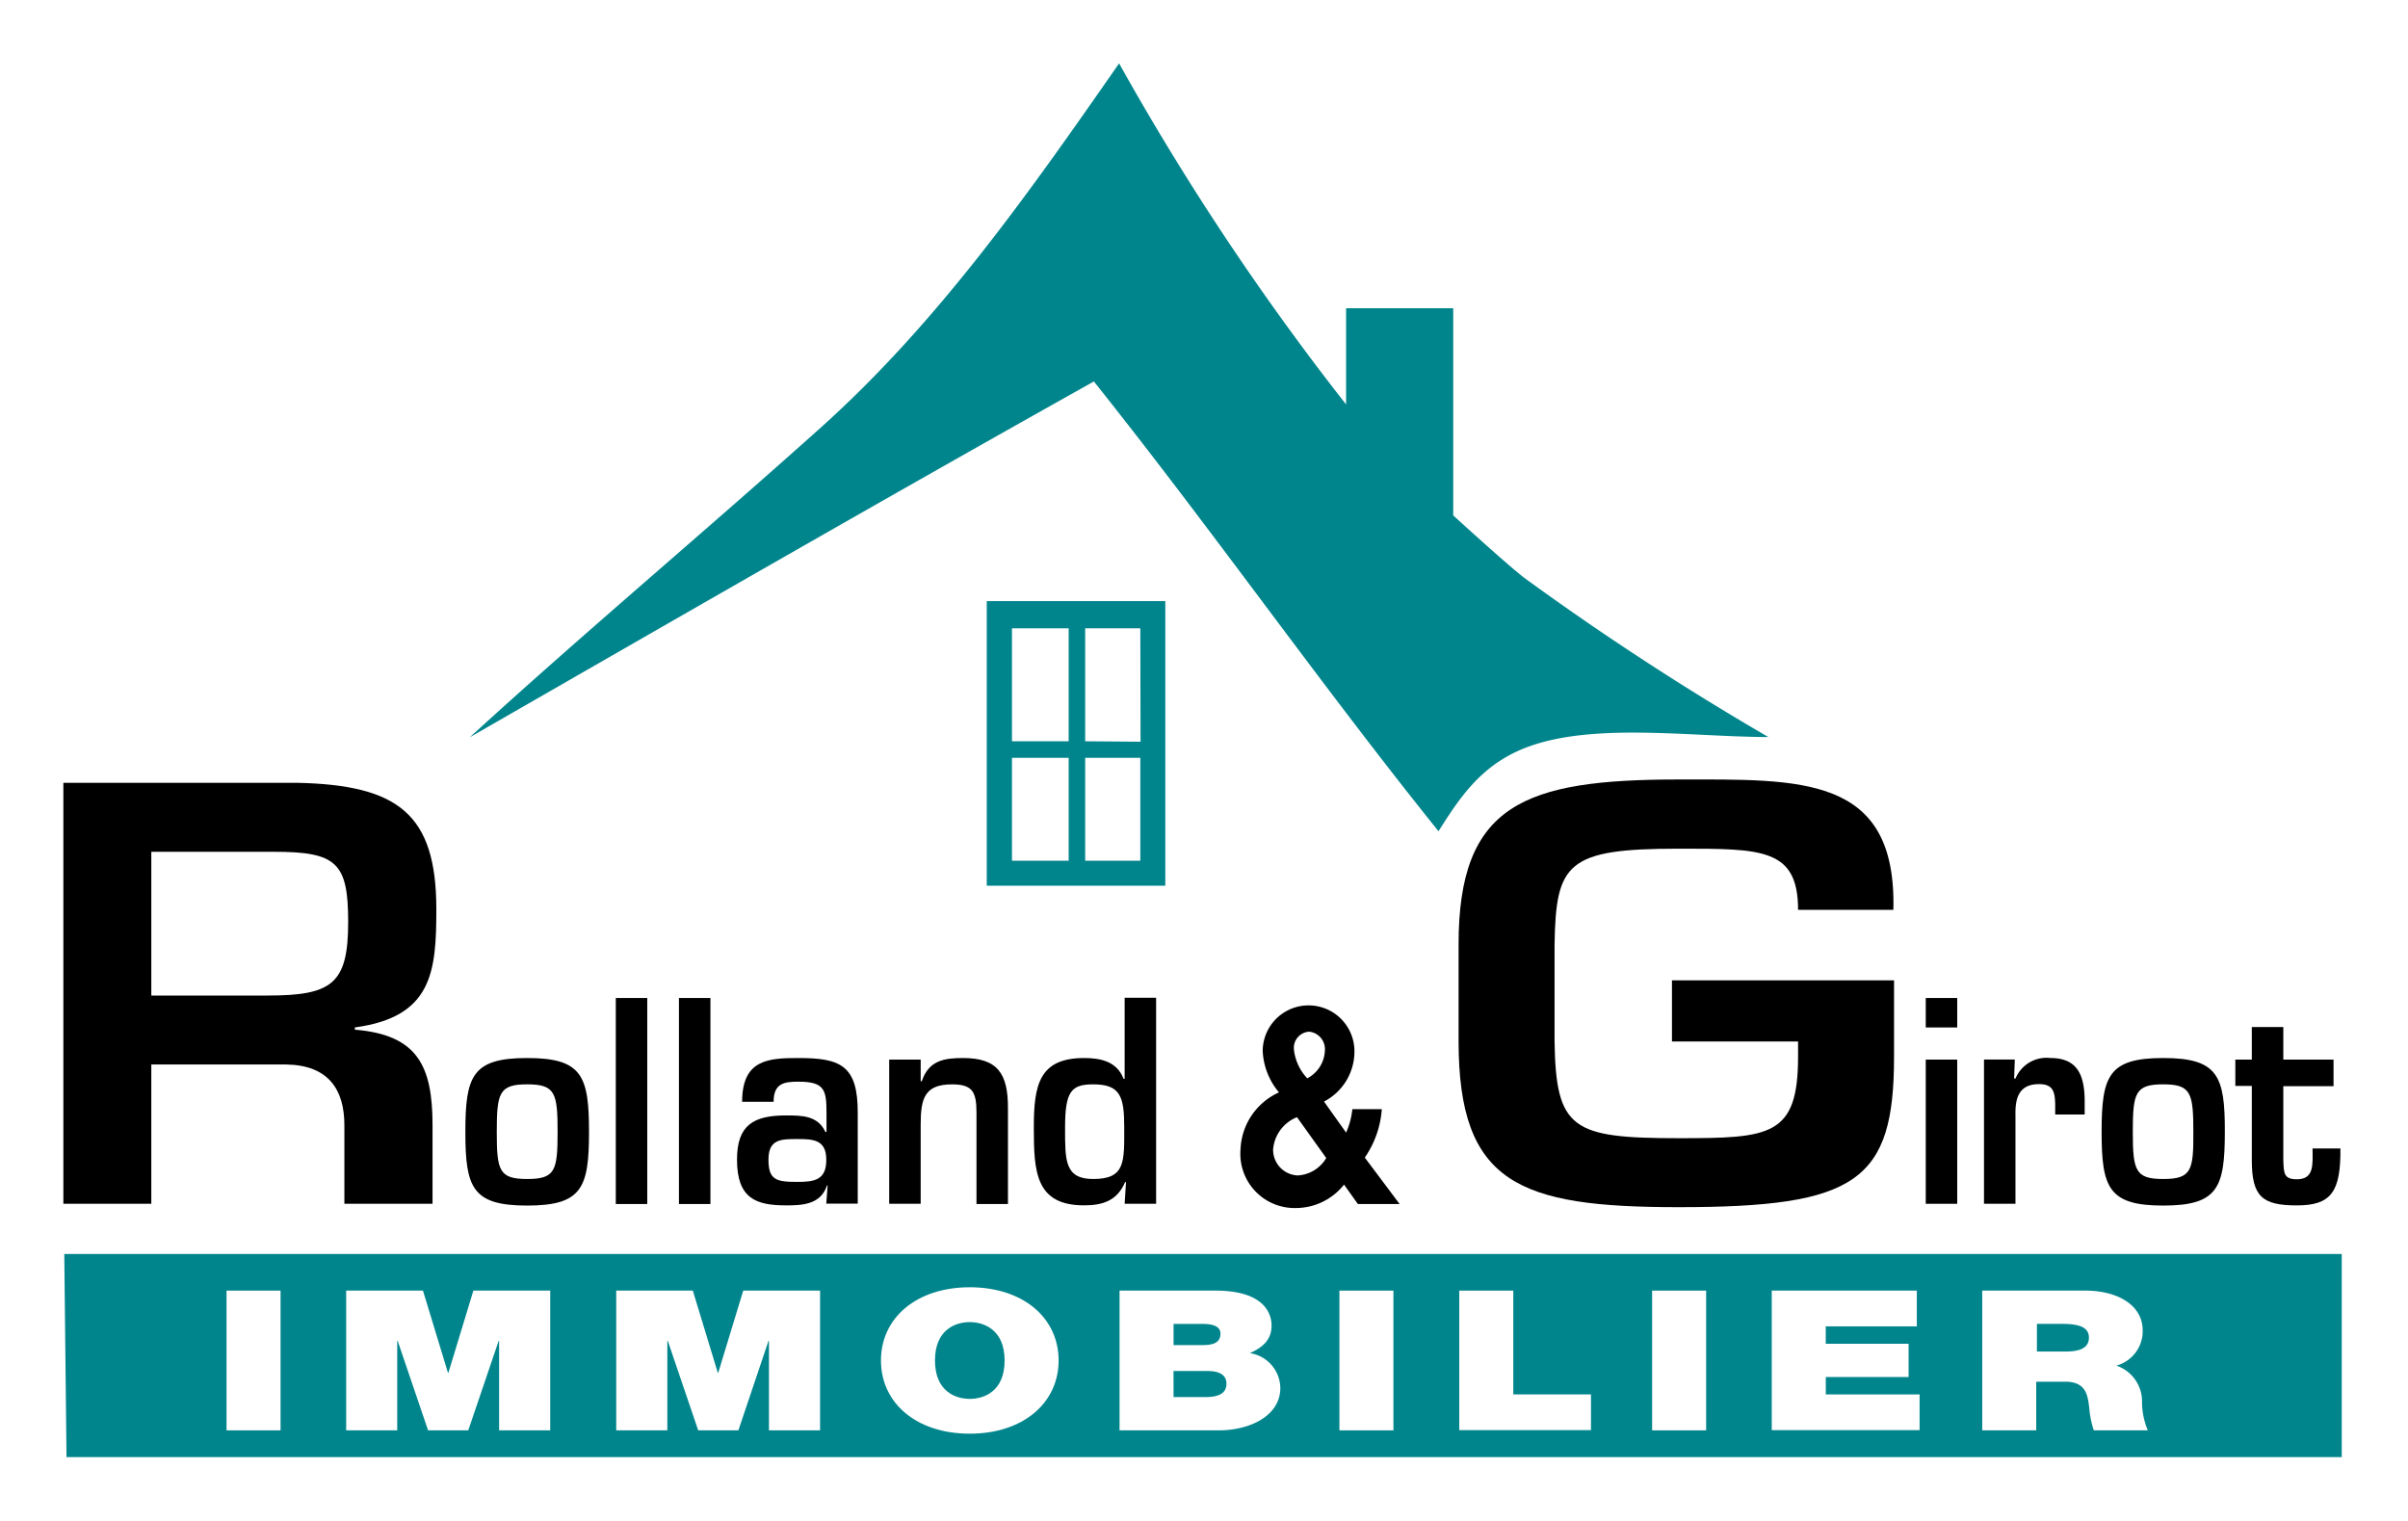 <svg id="logo-rolland-girot-immobilier" xmlns="http://www.w3.org/2000/svg" width="190" height="120" viewBox="0 0 190 120">
  <rect id="bg" width="190" height="120" fill="#fff"/>
  <g id="Groupe_54" data-name="Groupe 54" transform="translate(5 5)">
    <path id="Tracé_91" data-name="Tracé 91" d="M13.1,639.3" transform="translate(-12.659 -529.299)" fill-rule="evenodd"/>
    <path id="Tracé_92" data-name="Tracé 92" d="M243.931,14.7a207.028,207.028,0,0,0,17.911,26.91V34.02h8.453V50.363s4.227,3.874,5.636,4.949a222.464,222.464,0,0,0,19.231,12.539c-6.5-.018-14.67-1.3-19.9,1.162-2.994,1.409-4.561,3.786-6.129,6.27-9.316-11.588-17.911-23.863-27.192-35.487-16.519,9.246-32.863,18.668-49.241,28.072,8.911-8.154,18.474-16.167,27.685-24.427C229.648,35.129,236.763,25,243.931,14.7Z" transform="translate(-160.63 -14.699)" fill="#00858c" fill-rule="evenodd"/>
    <path id="Tracé_93" data-name="Tracé 93" d="M424.3,255.6h14.089v22.454H424.3" transform="translate(-351.442 -213.173)" fill="#00858c" fill-rule="evenodd"/>
    <path id="Tracé_94" data-name="Tracé 94" d="M435.6,267.8h4.473v8.911H435.6" transform="translate(-360.752 -223.226)" fill="#fff" fill-rule="evenodd"/>
    <path id="Tracé_95" data-name="Tracé 95" d="M493.2,318.6" transform="translate(-408.207 -265.079)" fill="#fff" fill-rule="evenodd"/>
    <path id="Tracé_96" data-name="Tracé 96" d="M435.6,325.8h4.473v8.119H435.6" transform="translate(-360.752 -271.01)" fill="#fff" fill-rule="evenodd"/>
    <path id="Tracé_97" data-name="Tracé 97" d="M468.4,325.8h4.35v8.119H468.4" transform="translate(-387.775 -271.01)" fill="#fff" fill-rule="evenodd"/>
    <path id="Tracé_98" data-name="Tracé 98" d="M468.4,267.8h4.35l.018,8.946-4.368-.035" transform="translate(-387.775 -223.226)" fill="#fff" fill-rule="evenodd"/>
    <path id="Tracé_99" data-name="Tracé 99" d="M190.7,548.1v16.026H11.176L11,548.1" transform="translate(-10.928 -454.161)" fill="#00858c" fill-rule="evenodd"/>
    <g id="Groupe_43" data-name="Groupe 43" transform="translate(12.875 96.563)">
      <path id="Tracé_100" data-name="Tracé 100" d="M83.7,564.5h4.262v11.025H83.7Z" transform="translate(-83.7 -564.236)" fill="#fff"/>
      <path id="Tracé_101" data-name="Tracé 101" d="M137.3,564.5h6.058l1.972,6.481h.035l1.972-6.481H153.4v11.025h-4.033v-7.062h-.035l-2.4,7.062h-3.17l-2.4-7.062h-.035v7.062H137.3Z" transform="translate(-127.86 -564.236)" fill="#fff"/>
      <path id="Tracé_102" data-name="Tracé 102" d="M258.2,564.5h6.058l1.972,6.481h.035l1.972-6.481H274.3v11.025h-4.033v-7.062h-.035l-2.378,7.062h-3.17l-2.4-7.062h-.035v7.062h-4.033V564.5Z" transform="translate(-227.468 -564.236)" fill="#fff"/>
      <path id="Tracé_103" data-name="Tracé 103" d="M383.909,563c4.209,0,7.009,2.413,7.009,5.776s-2.818,5.776-7.009,5.776c-4.209,0-7.009-2.413-7.009-5.776S379.7,563,383.909,563Zm0,8.806c1.092,0,2.747-.564,2.747-3.029s-1.673-3.029-2.747-3.029c-1.092,0-2.747.564-2.747,3.029S382.817,571.806,383.909,571.806Z" transform="translate(-325.264 -563)" fill="#fff"/>
      <path id="Tracé_104" data-name="Tracé 104" d="M483.8,564.5h7.573c3.646,0,4.42,1.638,4.42,2.765,0,1.11-.687,1.708-1.708,2.166a2.827,2.827,0,0,1,2.4,2.747c0,2.2-2.4,3.346-4.843,3.346H483.8V564.5Zm4.262,4.3h2.254c.9,0,1.444-.194,1.444-.916,0-.564-.581-.757-1.444-.757h-2.254Zm0,4.1h2.5c.881,0,1.673-.194,1.673-1.057,0-.652-.493-1-1.5-1h-2.677Z" transform="translate(-413.338 -564.236)" fill="#fff"/>
      <path id="Tracé_105" data-name="Tracé 105" d="M582.3,564.5h4.262v11.025H582.3Z" transform="translate(-494.49 -564.236)" fill="#fff"/>
      <path id="Tracé_106" data-name="Tracé 106" d="M636,564.5h4.262v8.189h6.129v2.818H636Z" transform="translate(-538.733 -564.236)" fill="#fff"/>
      <path id="Tracé_107" data-name="Tracé 107" d="M722.4,564.5h4.262v11.025H722.4Z" transform="translate(-609.917 -564.236)" fill="#fff"/>
      <path id="Tracé_108" data-name="Tracé 108" d="M776,564.5h11.447v2.818h-7.185v1.374H786.8v2.624h-6.534v1.374h7.4v2.818H776Z" transform="translate(-654.078 -564.236)" fill="#fff"/>
      <path id="Tracé_109" data-name="Tracé 109" d="M870.335,564.5h8.119c2.413,0,4.508,1.074,4.508,3.152a2.821,2.821,0,0,1-2.078,2.765,2.982,2.982,0,0,1,2.025,2.747,5.811,5.811,0,0,0,.458,2.36h-4.262a7.232,7.232,0,0,1-.352-1.691c-.123-1.057-.229-2.148-1.92-2.148h-2.272v3.839H870.3V564.5Zm4.262,4.808h2.237c.793,0,1.884-.106,1.884-1.092,0-.687-.493-1.092-2.113-1.092h-1.99v2.184Z" transform="translate(-731.77 -564.236)" fill="#fff"/>
    </g>
    <path id="Tracé_110" data-name="Tracé 110" d="M331.419,496.6c-1.233,0-2.219,0-2.219,1.62,0,1.6.581,1.761,2.219,1.761,1.286,0,2.237-.123,2.237-1.761C333.656,496.635,332.617,496.6,331.419,496.6Z" transform="translate(-273.089 -411.731)" fill="none"/>
    <path id="Tracé_111" data-name="Tracé 111" d="M554.3,489.536a1.905,1.905,0,0,0,1.638,2.043,2.415,2.415,0,0,0,1.92-1.356L555.9,487A2.885,2.885,0,0,0,554.3,489.536Z" transform="translate(-458.547 -403.822)" fill="none"/>
    <path id="Tracé_112" data-name="Tracé 112" d="M564.261,449.879c0-.81-.476-1.479-1.039-1.479-.546,0-1.021.564-1.021,1.374a4.236,4.236,0,0,0,.9,2.325A2.687,2.687,0,0,0,564.261,449.879Z" transform="translate(-465.056 -372.02)" fill="none"/>
    <path id="Tracé_113" data-name="Tracé 113" d="M59.651,367.9H50v11.342h9.158c5.107,0,6.375-.933,6.375-5.794C65.533,368.745,64.617,367.9,59.651,367.9Z" transform="translate(-43.061 -305.696)" fill="none"/>
    <path id="Tracé_114" data-name="Tracé 114" d="M461.266,472.1c-1.673,0-2.166.546-2.166,3.4,0,2.571-.053,4.068,2.166,4.068,2.483,0,2.4-1.374,2.4-4.068C463.661,473.069,463.361,472.1,461.266,472.1Z" transform="translate(-380.112 -391.546)" fill="none"/>
    <path id="Tracé_115" data-name="Tracé 115" d="M942.142,472.1c-2.166,0-2.342.687-2.342,3.769,0,3.029.176,3.7,2.342,3.7s2.342-.669,2.342-3.7C944.467,472.787,944.291,472.1,942.142,472.1Z" transform="translate(-776.156 -391.546)" fill="none"/>
    <path id="Tracé_116" data-name="Tracé 116" d="M40.028,346.968c0-7.538-3.047-9.792-10.954-9.968H10.6v33.215h6.939V359.225H28.194c3.329.053,4.579,1.99,4.579,4.79v6.2h6.956v-6.2c0-4.7-1.2-7.133-6.129-7.538V356.3C39.729,355.474,40.028,351.882,40.028,346.968Zm-13.314,6.816H17.539V342.442H27.19c4.966,0,5.882.845,5.882,5.53C33.072,352.85,31.822,353.784,26.714,353.784Z" transform="translate(-10.6 -280.238)"/>
    <path id="Tracé_117" data-name="Tracé 117" d="M195.578,460.3c-4.332,0-4.878,1.409-4.878,5.829,0,4.4.546,5.812,4.878,5.812s4.878-1.409,4.878-5.812C200.457,461.709,199.911,460.3,195.578,460.3Zm0,9.545c-2.219,0-2.4-.669-2.4-3.7,0-3.082.176-3.769,2.4-3.769s2.4.687,2.4,3.769C197.973,469.176,197.8,469.845,195.578,469.845Z" transform="translate(-158.981 -381.824)"/>
    <rect id="Rectangle_15" data-name="Rectangle 15" width="2.483" height="16.255" transform="translate(43.588 73.74)"/>
    <rect id="Rectangle_16" data-name="Rectangle 16" width="2.483" height="16.255" transform="translate(48.572 73.74)"/>
    <path id="Tracé_118" data-name="Tracé 118" d="M317.243,460.3c-2.378,0-4.438.123-4.438,3.452h2.483c0-1.479.863-1.585,1.955-1.585,2.078,0,2.219.652,2.219,2.483v1.479h-.088c-.6-1.286-1.832-1.3-3.1-1.3-2.571,0-3.874.757-3.874,3.487,0,3.082,1.515,3.61,3.874,3.61,1.2,0,2.73-.035,3.223-1.567h.053l-.106,1.427h2.483V464.65C321.945,460.864,320.554,460.3,317.243,460.3Zm-.088,9.774c-1.673,0-2.272-.159-2.272-1.761,0-1.62,1-1.62,2.272-1.62,1.233,0,2.289.035,2.289,1.62C319.462,469.933,318.493,470.074,317.155,470.074Z" transform="translate(-259.248 -381.824)"/>
    <path id="Tracé_119" data-name="Tracé 119" d="M386.429,460.3c-1.462,0-2.712.176-3.258,1.832h-.088v-1.708H380.6V471.8h2.483v-6.252c0-2.043.3-3.17,2.466-3.17,1.6,0,1.937.564,1.937,2.219v7.221h2.483V464.3C389.987,461.533,389.159,460.3,386.429,460.3Z" transform="translate(-315.438 -381.824)"/>
    <path id="Tracé_120" data-name="Tracé 120" d="M452.585,439.693h-.106c-.528-1.391-1.849-1.638-3.117-1.638-3.557,0-3.963,2.149-3.963,5.477,0,3.487.123,6.146,3.963,6.146,1.462,0,2.606-.352,3.24-1.832h.07l-.106,1.708h2.483V433.3h-2.483v6.393Zm-2.5,7.907c-2.272,0-2.219-1.5-2.219-4.068,0-2.853.493-3.4,2.219-3.4,2.149,0,2.448.969,2.448,3.4C452.533,446.244,452.638,447.6,450.085,447.6Z" transform="translate(-368.827 -359.579)"/>
    <path id="Tracé_121" data-name="Tracé 121" d="M549.148,445.054h-2.325a5.983,5.983,0,0,1-.493,1.849l-1.743-2.448a4.442,4.442,0,0,0,2.4-3.857,3.62,3.62,0,1,0-7.238-.159,5.436,5.436,0,0,0,1.286,3.293A5.147,5.147,0,0,0,538,448.224a4.28,4.28,0,0,0,4.367,4.632,4.852,4.852,0,0,0,3.8-1.849l1.092,1.532h3.293l-2.747-3.663A7.676,7.676,0,0,0,549.148,445.054Zm-5.724-6.111a1.386,1.386,0,0,1,1.233,1.479,2.577,2.577,0,0,1-1.391,2.2,3.892,3.892,0,0,1-1.057-2.325A1.277,1.277,0,0,1,543.424,438.943Zm-.916,11.342a2.025,2.025,0,0,1-1.937-2.043,3,3,0,0,1,1.885-2.554l2.307,3.223A2.791,2.791,0,0,1,542.508,450.285Z" transform="translate(-445.118 -362.545)"/>
    <path id="Tracé_122" data-name="Tracé 122" d="M652.536,356.167h9.95v1.2c0,6.287-2.2,6.428-9.422,6.428-8.418,0-9.686-.7-9.792-7.661v-7.608c.106-6.428.951-7.573,9.792-7.573,6.569,0,9.422-.035,9.422,4.826h7.52c.264-10.672-7.309-10.285-16.942-10.285-12.2,0-17.365,1.955-17.365,13.015v7.608c0,11.254,4.737,13.12,17.365,13.12,14.054,0,16.995-2.043,16.995-11.87v-6.023H652.536Z" transform="translate(-525.612 -278.994)"/>
    <rect id="Rectangle_17" data-name="Rectangle 17" width="2.483" height="2.325" transform="translate(146.949 73.74)"/>
    <rect id="Rectangle_18" data-name="Rectangle 18" width="2.483" height="11.377" transform="translate(146.949 78.6)"/>
    <path id="Tracé_123" data-name="Tracé 123" d="M876.348,460.3a2.655,2.655,0,0,0-2.765,1.62h-.106l.053-1.5H871.1V471.8h2.483v-7.027c-.035-1.479.387-2.413,1.867-2.413,1.162,0,1.268.669,1.268,1.814v.581h2.325v-.916C879.06,461.726,878.532,460.3,876.348,460.3Z" transform="translate(-719.555 -381.824)"/>
    <path id="Tracé_124" data-name="Tracé 124" d="M928.661,460.3c-4.315,0-4.861,1.409-4.861,5.829,0,4.4.546,5.812,4.861,5.812s4.861-1.409,4.861-5.812C933.539,461.709,932.975,460.3,928.661,460.3Zm0,9.545c-2.2,0-2.4-.669-2.4-3.7,0-3.082.176-3.769,2.4-3.769,2.2,0,2.377.687,2.377,3.769C931.056,469.176,930.88,469.845,928.661,469.845Z" transform="translate(-762.975 -381.824)"/>
    <path id="Tracé_125" data-name="Tracé 125" d="M989.793,456c0,1.2.159,2.413-1.233,2.413-1.039,0-1.039-.475-1.074-1.515v-5.829h3.963v-2.1h-3.963V446.4H985v2.571h-1.3v2.078H985V456.9c0,2.888.828,3.575,3.557,3.575,2.677,0,3.469-1.039,3.434-4.491h-2.2Z" transform="translate(-812.324 -370.371)"/>
  </g>
</svg>
